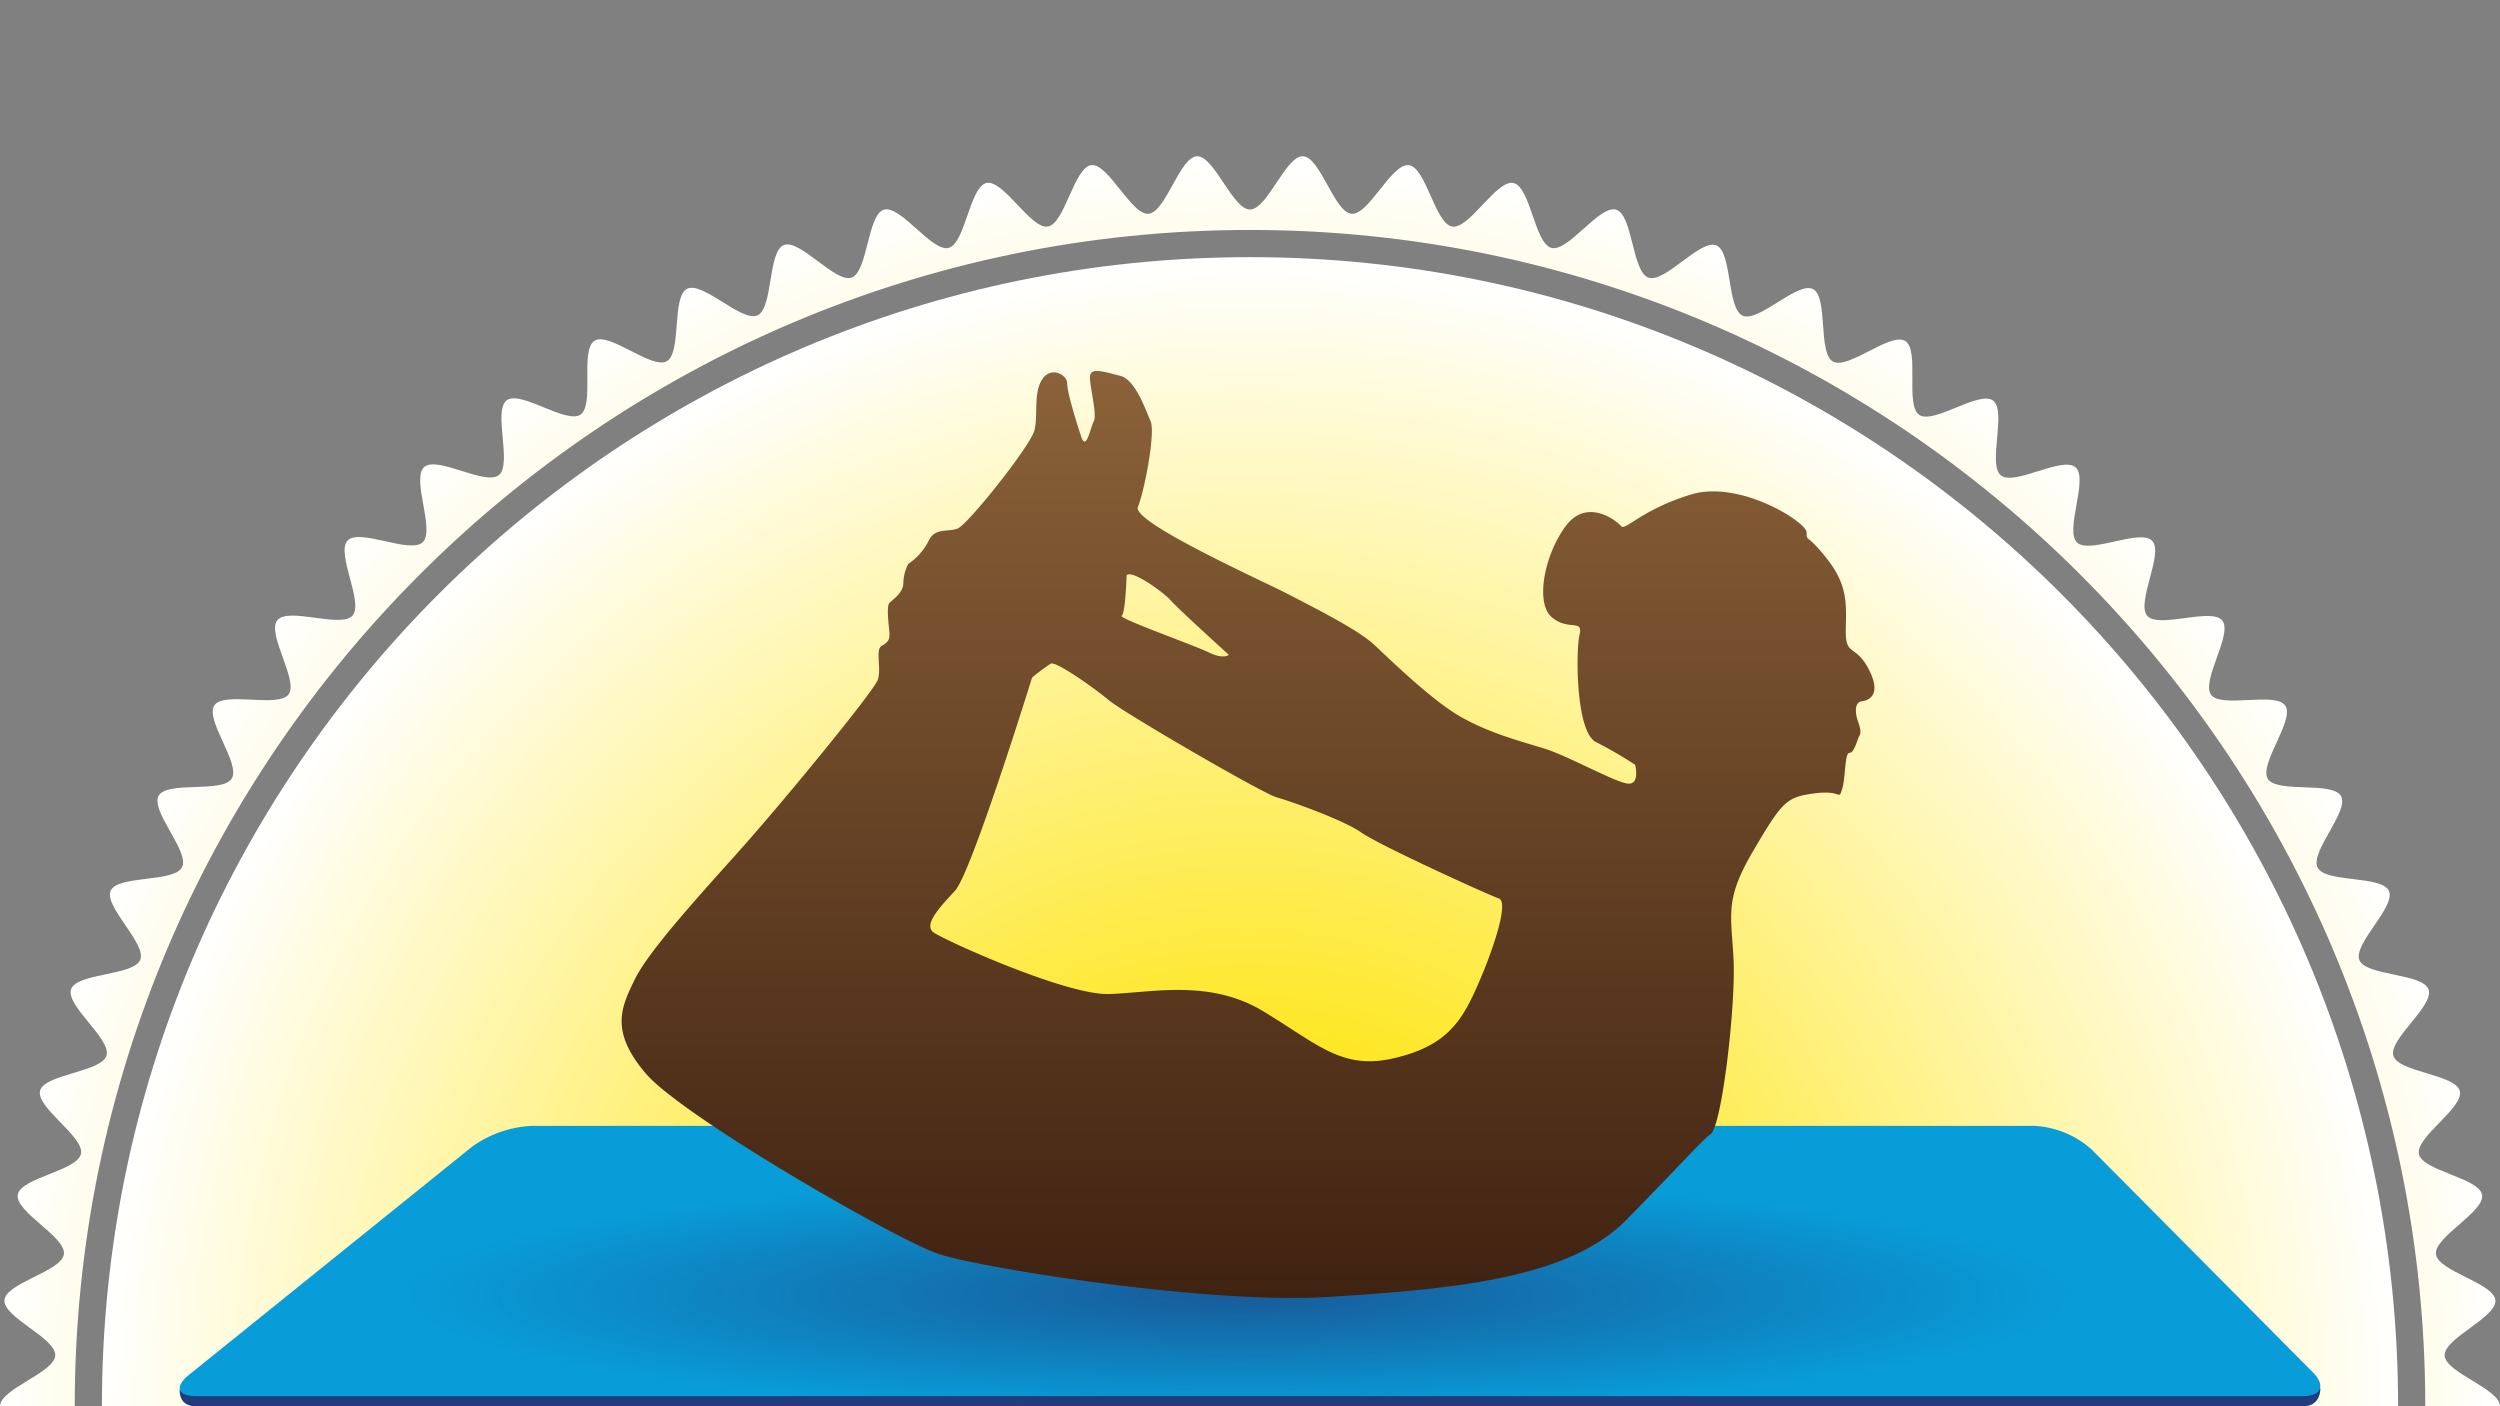 <svg xmlns="http://www.w3.org/2000/svg" xmlns:xlink="http://www.w3.org/1999/xlink" viewBox="0 0 640 360"><rect x="0" y="0" width="640" height="360" fill="#808080" stroke="none"/><defs><style>.cls-1{fill:none;}.cls-2{clip-path:url(#clip-path);}.cls-3{fill:url(#Dégradé_sans_nom_7);}.cls-4{fill:url(#Dégradé_sans_nom_7-2);}.cls-5{fill:#203c7c;}.cls-6{fill:#089cd8;}.cls-7{clip-path:url(#clip-path-2);}.cls-8{opacity:0.68;fill:url(#Dégradé_sans_nom_27);}.cls-9{fill:url(#Dégradé_sans_nom_2);}</style><clipPath id="clip-path"><rect class="cls-1" width="640" height="360"/></clipPath><radialGradient id="Dégradé_sans_nom_7" cx="320" cy="360" r="320" gradientUnits="userSpaceOnUse"><stop offset="0.2" stop-color="#fee300"/><stop offset="1" stop-color="#fff"/></radialGradient><radialGradient id="Dégradé_sans_nom_7-2" cx="320" cy="360" r="294.04" xlink:href="#Dégradé_sans_nom_7"/><clipPath id="clip-path-2"><polygon class="cls-1" points="594 359.94 46 359.94 136 288 521 288 594 359.94"/></clipPath><radialGradient id="Dégradé_sans_nom_27" cx="849.65" cy="2386.67" r="198.61" gradientTransform="translate(-592.12 -26.54) scale(1.07 0.15)" gradientUnits="userSpaceOnUse"><stop offset="0" stop-color="#203c7c"/><stop offset="1" stop-color="#203c7c" stop-opacity="0"/></radialGradient><linearGradient id="Dégradé_sans_nom_2" x1="319.53" y1="95" x2="319.53" y2="332.28" gradientUnits="userSpaceOnUse"><stop offset="0" stop-color="#8b6239"/><stop offset="1" stop-color="#402211"/></linearGradient></defs><g id="Fond"><g class="cls-2"><path class="cls-3" d="M625.82,373C626,368.6,640,364.46,640,360s-14-8.6-14.18-13,13.41-9.75,13-14.15-14.67-7.39-15.22-11.77,12.55-10.85,11.81-15.2-15.25-6.11-16.17-10.44,11.58-11.87,10.47-16.15-15.71-4.78-17-9,10.52-12.82,9-17-16.06-3.42-17.71-7.52,9.4-13.67,7.57-17.7-16.29-2-18.28-6,8.2-14.42,6-18.28-16.41-.64-18.73-4.41,6.95-15.06,4.47-18.73-16.4.76-19-2.8,5.65-15.59,2.87-19-16.27,2.14-19.2-1.19,4.31-16,1.25-19.21-16,3.5-19.23.43,3-16.32-.38-19.25-15.68,4.85-19.12,2.06,1.56-16.51-2-19.15-15.21,6.16-18.89,3.67.17-16.59-3.6-18.92-14.64,7.43-18.51,5.26S468.07,76,464.11,74s-13.95,8.64-18,6.81-2.64-16.37-6.76-18S426.2,72.55,422,71.07,418,55,413.74,53.68s-12.27,10.9-16.57,9.78-5.38-15.68-9.73-16.61S376.14,58.75,371.76,58s-6.69-15.16-11.1-15.72S350.41,55.1,346,54.73,338,40.19,333.58,40,324.45,53.64,320,53.64,310.82,39.82,306.42,40s-8,14.36-12.4,14.73-10.3-13-14.67-12.45-6.76,15-11.11,15.72-11.36-12.08-15.68-11.16-5.44,15.51-9.72,16.62-12.34-11.08-16.57-9.78-4.1,15.91-8.27,17.38-13.24-10-17.35-8.32-2.72,16.2-6.75,18-14-8.81-18-6.81-1.34,16.37-5.2,18.54S156,84.9,152.21,87.23s.06,16.43-3.61,18.91-15.33-6.31-18.88-3.67,1.45,16.36-2,19.15-15.8-5-19.13-2.06,2.83,16.18-.37,19.25-16.17-3.64-19.23-.44,4.17,15.89,1.25,19.22S73.82,155.32,71,158.77s5.51,15.48,2.87,19-16.55-.87-19,2.81,6.79,14.95,4.46,18.73-16.56.53-18.72,4.41,8,14.32,6,18.28S30.17,224,28.34,228s9.23,13.58,7.57,17.7-16.23,3.34-17.71,7.53,10.35,12.74,9.06,17-15.89,4.71-17,9,11.41,11.8,10.47,16.15S5.3,301.47,4.55,305.85s12.37,10.79,11.81,15.21S1.51,328.39,1.14,332.83s13.23,9.7,13,14.16S0,355.54,0,360s14,8.6,14.18,13-13.41,9.75-13,14.15,14.67,7.39,15.22,11.77S3.81,409.79,4.55,414.14s15.25,6.11,16.17,10.44S9.14,436.45,10.25,440.73s15.71,4.78,17,9-10.52,12.82-9,17,16.06,3.42,17.71,7.52-9.4,13.67-7.57,17.7,16.29,2,18.28,6-8.2,14.42-6,18.28,16.41.64,18.73,4.41-7,15.06-4.47,18.73,16.4-.76,19,2.8-5.65,15.59-2.87,19,16.27-2.14,19.2,1.19S85.9,578.4,89,581.6s16-3.5,19.23-.44-3,16.32.38,19.26,15.68-4.85,19.12-2.06-1.56,16.51,2,19.15,15.21-6.16,18.89-3.67-.17,16.58,3.6,18.92,14.64-7.43,18.51-5.26,1.24,16.54,5.2,18.54,14-8.64,18-6.81,2.64,16.37,6.76,18,13.16-9.81,17.35-8.33,4,16.09,8.27,17.39,12.27-10.9,16.57-9.78,5.38,15.68,9.73,16.61,11.3-11.9,15.68-11.16,6.69,15.17,11.1,15.73S289.59,664.9,294,665.27s8,14.54,12.4,14.73,9.13-13.64,13.58-13.64,9.18,13.82,13.58,13.64,8-14.36,12.4-14.73,10.3,13,14.67,12.45,6.76-15,11.11-15.72,11.36,12.08,15.68,11.15,5.44-15.5,9.72-16.61,12.34,11.08,16.57,9.78,4.1-15.91,8.27-17.38,13.24,10,17.35,8.32,2.72-16.2,6.75-18,14,8.81,18,6.81,1.34-16.38,5.2-18.54,14.74,7.59,18.5,5.26-.06-16.43,3.61-18.91,15.33,6.31,18.88,3.67-1.45-16.36,2-19.15,15.8,5,19.13,2.06-2.83-16.18.37-19.25,16.17,3.64,19.23.44-4.17-15.89-1.25-19.22,16.42,2.27,19.21-1.18-5.51-15.48-2.87-19,16.55.87,19-2.81-6.79-15-4.46-18.73,16.56-.53,18.72-4.41-8-14.32-6-18.28,16.46-1.94,18.29-6-9.23-13.58-7.57-17.7,16.23-3.34,17.71-7.53-10.35-12.74-9.06-17,15.89-4.71,17-9-11.41-11.8-10.47-16.15,15.42-6.05,16.17-10.43-12.37-10.79-11.81-15.21,14.85-7.33,15.22-11.77S625.63,377.47,625.82,373ZM320,661.13C154.1,661.13,19.13,526,19.13,360S154.1,58.87,320,58.87,620.87,194,620.87,360,485.9,661.13,320,661.13Z"/><path class="cls-4" d="M320,65.83c-162.07,0-293.91,132-293.91,294.17S157.93,654.17,320,654.17,613.91,522.21,613.91,360,482.07,65.83,320,65.83Z"/></g></g><g id="Grand_tapis" data-name="Grand tapis"><path class="cls-5" d="M594,355.43s.28,4.57-4.45,4.57H50.2c-4.72,0-4.18-4.28-4.18-4.28l74.76-56.08a28.37,28.37,0,0,1,15.27-5.39H520.87a23.79,23.79,0,0,1,14.64,6.09Z"/><path class="cls-6" d="M592.09,351.32c3.33,3.35,2.19,6.09-2.54,6.09H50.2c-4.72,0-5.57-2.42-1.9-5.39l72.48-58.41a28.44,28.44,0,0,1,15.27-5.38H520.87a23.79,23.79,0,0,1,14.64,6.09Z"/><g class="cls-7"><ellipse class="cls-8" cx="320" cy="324.54" rx="300" ry="38.4"/></g><path class="cls-9" d="M478.32,171.18c-3.24-6.15-5.8-3.23-5.8-9.37s.94-11.28-4.53-18.39-5.49-4.55-5.49-7.13-17.1-13.55-29.7-9.67S416,136,415,134.7s-8.71-7.43-14.2,0S393,154.37,397.25,158s8.08.33,7.11,4.5-1,24.89,4.23,27.48a106.06,106.06,0,0,1,10,5.8s1.28,4.84-1.62,4.84-15.5-7.11-21.65-9-13.88-3.88-21.3-8.07S355.94,168.91,351.73,165s-15.82-9.68-22-12.91-40.06-18.4-38.43-22.3,4.54-19,3.26-21.93-3.89-10.69-7.79-11.65-7.42-2.24-7.71,0,1.91,9.7.94,11.65-1.93,7.74-3.22,3.88-3.58-11.31-3.58-13.58-4.18-4.52-6.43-1-1,9-1.93,12.94-17.1,24.23-19.69,25.21-5.83-.32-7.45,3.2a15.46,15.46,0,0,1-5.18,5.85,11,11,0,0,0-1.26,4.82c0,2.6-2.61,4.21-3.55,5.15s0,6.79,0,8.08-.31,2-2,2.93,0,5.8-1,8.7-24.53,31.64-36.16,44.57-22.9,25.53-26.14,32.3-6.46,12.93,2.92,23.92,64.26,42.61,74.91,46.17S309.4,334,340.44,332s61-4.52,75.89-19.69,18.72-19.72,21.62-22,6.46-33.28,5.83-44.92-2.27-15.17,5.15-27.75,8.4-13.55,15.53-14.53,6.12,1.93,7.09-1,.63-9.37,1.91-9.37,2-3.53,2.61-4.51-.34-3.24-.63-4.2-1-4.21,1.28-4.52S481.56,177.31,478.32,171.18ZM288.41,147.3c1.28-1.64,9.7,4.52,11.32,6.43s14.85,13.9,14.85,13.9-1.28,1.28-5.18-.63-23.24-8.72-22.25-9.37S288.41,147.3,288.41,147.3Zm89.13,106.57c-3.85,8.39-8.08,14.2-21,17.1s-19.08-3.53-33-12-28.71-4.8-39.71-4.5S241.61,240.62,239,238.7s1.29-6.16,5.49-10.68,19.72-54.56,19.72-54.56a47.86,47.86,0,0,1,4.81-3.58c1.31-.64,11,6.15,14.85,9.38s39.42,23.9,43,24.88,17.12,5.8,21.64,9S380.8,229,383.7,230,381.43,245.44,377.54,253.87Z"/></g></svg>